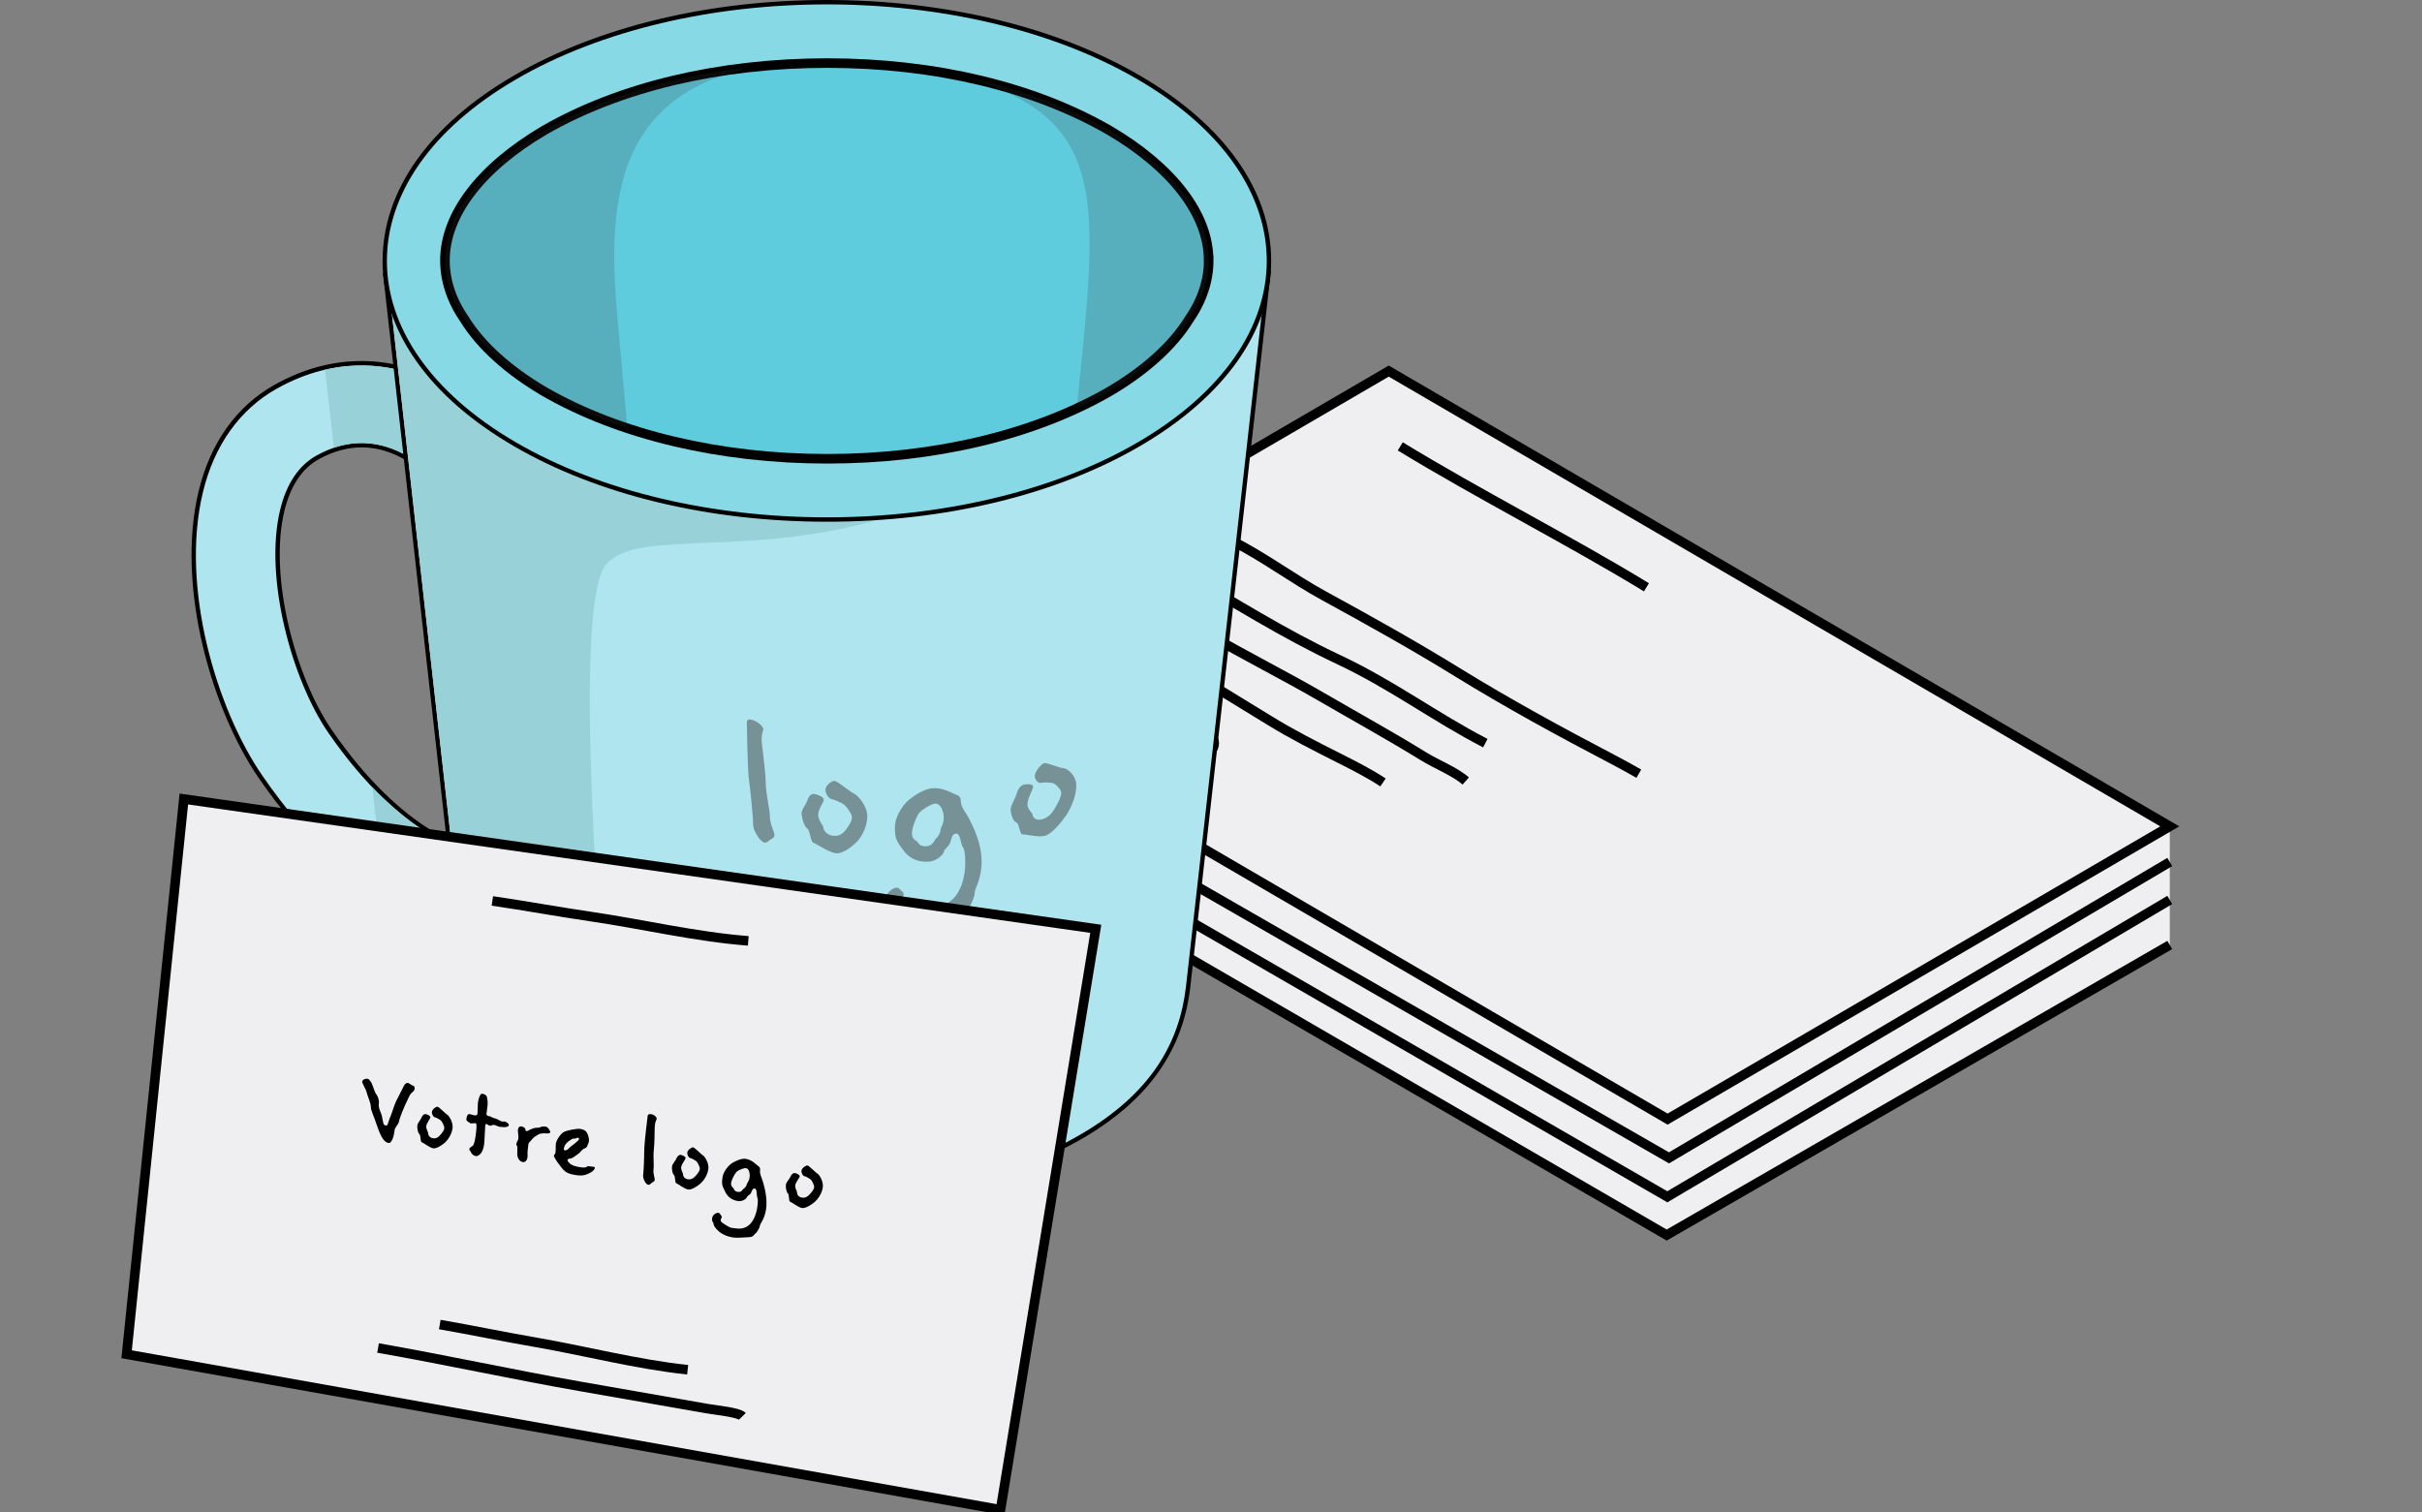<svg xmlns="http://www.w3.org/2000/svg" width="253" height="158" viewBox="0 0 253 158" fill="none"><rect x="0" y="0" width="253" height="158" fill="#808080" stroke="none"/><g clip-path="url(#clip0_625_2150)"><path d="M145.067 38.772L92.609 69.358V81.752L174.195 129.318L226.653 98.731V86.337L145.067 38.772Z" fill="#EFEFF1"></path><path d="M174.195 116.924L92.609 69.358L145.067 38.772L226.653 86.337L174.195 116.924Z" fill="#EFEFF1" stroke="black" stroke-miterlimit="10"></path><path d="M92.609 73.971L174.34 120.973L226.653 90.061" stroke="black" stroke-miterlimit="10"></path><path d="M226.653 94.027L174.168 125.04L92.609 77.937" stroke="black" stroke-miterlimit="10"></path><path d="M226.653 98.731L174.1 129.039L92.609 81.752" stroke="black" stroke-miterlimit="10"></path><path d="M128.695 56.506C132.061 58.201 134.991 60.441 138.311 62.254C143.1 64.87 147.781 67.485 152.316 70.284C157.428 73.435 162.943 76.453 168.481 79.348C169.361 79.81 170.273 80.31 171.189 80.836" stroke="black" stroke-miterlimit="10"></path><path d="M123.561 59.809C128.808 62.868 134.056 66.198 139.802 68.9C145.458 71.557 149.826 74.887 155.155 77.644" stroke="black" stroke-miterlimit="10"></path><path d="M119.074 62.103C121.464 63.5 123.859 64.893 126.249 66.29C130.087 68.525 134.15 70.558 137.956 72.766C141.539 74.846 145.244 76.888 148.673 79.004C150.079 79.875 152.011 80.617 153.109 81.601" stroke="black" stroke-miterlimit="10"></path><path d="M114.123 64.407C117.003 66.051 120.223 67.531 122.949 69.29C126.097 71.323 129.381 73.284 132.619 75.281C134.973 76.732 137.418 77.969 139.971 79.256C141.432 79.989 143.214 80.905 144.466 81.752" stroke="black" stroke-miterlimit="10"></path><path d="M112.508 71.126C111.287 71.836 109.301 71.836 108.072 71.117C106.843 70.398 106.838 69.244 108.058 68.529C109.278 67.815 111.265 67.819 112.494 68.538C113.723 69.258 113.728 70.412 112.508 71.126Z" stroke="black" stroke-miterlimit="10"></path><path d="M119.216 75.038C117.996 75.748 116.01 75.748 114.781 75.029C113.552 74.309 113.547 73.155 114.767 72.441C115.987 71.726 117.974 71.731 119.203 72.45C120.432 73.169 120.437 74.323 119.216 75.038Z" stroke="black" stroke-miterlimit="10"></path><path d="M125.924 78.945C124.703 79.655 122.717 79.655 121.488 78.936C120.259 78.216 120.254 77.062 121.474 76.348C122.694 75.633 124.681 75.638 125.91 76.357C127.139 77.076 127.144 78.23 125.924 78.945Z" stroke="black" stroke-miterlimit="10"></path><path d="M146.27 46.636C154.488 51.656 164.076 56.529 171.986 61.361" stroke="black" stroke-miterlimit="10"></path><path d="M48.514 97.17C47.408 97.055 37.416 95.617 27.379 80.997C22.607 74.044 18.811 61.32 21.188 51.431C22.372 46.503 25.047 42.757 28.921 40.59C39.634 34.604 48.941 41.13 52.365 45.413L45.829 50.373L49.095 47.891L45.843 50.396C45.267 49.696 40.033 43.686 33.039 47.593C31.184 48.633 29.91 50.543 29.252 53.273C27.556 60.335 30.472 70.984 34.259 76.504C42.083 87.895 49.322 89.131 49.394 89.136L48.51 97.165L48.514 97.17Z" fill="#C46EC7"></path><path d="M48.492 97.399C47.376 97.284 37.289 95.832 27.193 81.13C22.39 74.136 18.575 61.33 20.97 51.381C22.172 46.389 24.884 42.592 28.812 40.393C31.71 38.776 34.708 37.952 37.724 37.952C44.342 37.952 49.839 41.895 52.537 45.271L52.687 45.454L49.167 48.125L45.807 50.712L45.666 50.543C45.326 50.131 42.215 46.512 37.765 46.512C36.223 46.512 34.672 46.943 33.148 47.795C31.352 48.803 30.114 50.662 29.47 53.328C27.787 60.326 30.681 70.898 34.441 76.376C38.432 82.188 42.26 85.279 44.764 86.846C47.589 88.614 49.399 88.907 49.412 88.912L49.63 88.944L49.612 89.164L48.705 97.422L48.483 97.399H48.492Z" fill="#AFE5EE"></path><path d="M37.729 38.181C44.514 38.181 49.929 42.367 52.365 45.418L49.031 47.95L49.099 47.9L45.834 50.383L49.036 47.955L45.852 50.406C45.416 49.874 42.3 46.292 37.774 46.292C36.327 46.292 34.74 46.659 33.048 47.602C31.193 48.642 29.918 50.552 29.261 53.282C27.564 60.345 30.481 70.994 34.268 76.513C42.092 87.904 49.331 89.141 49.403 89.145L48.519 97.179C47.412 97.064 37.42 95.626 27.383 81.006C22.612 74.053 18.815 61.329 21.192 51.441C22.376 46.512 25.052 42.766 28.925 40.599C32.014 38.873 34.985 38.19 37.729 38.19M37.729 37.723C34.672 37.723 31.637 38.552 28.703 40.192C24.716 42.418 21.963 46.27 20.747 51.326C18.339 61.343 22.176 74.223 27.007 81.258C37.162 96.048 47.344 97.509 48.469 97.623L48.918 97.669L48.968 97.216L49.852 89.182L49.907 88.706L49.453 88.678C49.131 88.623 42.214 87.267 34.644 76.243C30.912 70.806 28.036 60.322 29.705 53.383C30.331 50.781 31.533 48.967 33.27 47.996C34.758 47.163 36.273 46.741 37.779 46.741C42.128 46.741 45.176 50.286 45.507 50.69L45.784 51.028L46.128 50.763L49.308 48.312L52.642 45.779L53.018 45.495L52.723 45.124C49.993 41.708 44.428 37.718 37.733 37.718L37.729 37.723Z" fill="black"></path><path d="M49.064 47.923L52.365 45.418C49.49 41.818 42.469 36.647 33.951 38.621L34.876 46.778C40.94 44.721 45.326 49.764 45.848 50.401L49.064 47.923ZM49.399 89.136C49.345 89.136 44.728 88.339 38.89 82.247L40.206 93.872C44.66 96.643 47.912 97.106 48.515 97.17L49.399 89.141V89.136Z" fill="#98D2D8"></path><path d="M132.259 28.7L40.51 28.984L48.851 103.206H48.864C49.531 108.904 52.583 114.286 59.84 118.514C74.495 127.06 98.252 127.06 112.902 118.514C120.186 114.268 123.184 109.037 123.882 103.138L132.259 28.7Z" fill="#C46EC7"></path><path d="M86.371 125.15C76.311 125.15 66.846 122.865 59.725 118.711C53.185 114.9 49.466 109.761 48.658 103.436L48.622 103.234L40.254 28.755L132.511 28.471L124.107 103.165C123.327 109.729 119.699 114.817 113.013 118.715C105.892 122.869 96.431 125.155 86.367 125.155L86.371 125.15Z" fill="#AFE5EE"></path><path d="M132.258 28.7L123.88 103.138C123.182 109.037 120.184 114.268 112.9 118.514C105.575 122.787 95.973 124.921 86.371 124.921C76.77 124.921 67.168 122.787 59.839 118.514C52.582 114.286 49.525 108.904 48.862 103.207H48.849L40.508 28.984L132.258 28.7ZM132.766 28.242H132.258L40.508 28.526H40L40.059 29.034L48.4 103.257L48.445 103.665H48.463C49.33 109.976 53.081 115.101 59.612 118.912C66.764 123.085 76.271 125.379 86.371 125.379C96.472 125.379 105.974 123.08 113.127 118.912C119.876 114.978 123.545 109.834 124.329 103.193L132.707 28.755L132.766 28.242Z" fill="black"></path><path d="M93.617 53.717L94.859 28.819L40.51 28.988L48.851 103.211H48.864C49.531 108.909 52.583 114.291 59.84 118.518C71.823 125.503 89.888 126.776 104.089 122.338C87.403 125.732 64.126 118.651 63.364 108.172C62.498 96.226 59.895 62.74 63.364 58.907C66.834 55.073 78.763 58.577 93.617 53.722V53.717Z" fill="#98D2D8"></path><path d="M53.874 8.309C35.927 18.774 35.927 35.74 53.874 46.206C71.822 56.667 100.917 56.667 118.864 46.206C136.811 35.74 136.811 18.774 118.864 8.309C100.917 -2.157 71.822 -2.157 53.874 8.309Z" fill="#C46EC7"></path><path d="M86.373 54.28C74.059 54.28 62.48 51.482 53.762 46.402C45.009 41.3 40.188 34.498 40.188 27.257C40.188 20.016 45.009 13.214 53.762 8.112C62.475 3.028 74.059 0.229 86.373 0.229C98.687 0.229 110.266 3.028 118.979 8.107C127.733 13.209 132.554 20.011 132.554 27.252C132.554 34.494 127.733 41.295 118.979 46.398C110.266 51.477 98.687 54.276 86.373 54.276V54.28Z" fill="#87D9E5"></path><path d="M86.373 0.458C98.133 0.458 109.894 3.073 118.865 8.309C136.812 18.774 136.812 35.74 118.865 46.206C109.894 51.436 98.133 54.051 86.373 54.051C74.612 54.051 62.851 51.436 53.875 46.206C35.928 35.744 35.928 18.774 53.875 8.309C62.851 3.073 74.612 0.458 86.373 0.458ZM86.373 0C74.018 0 62.398 2.808 53.653 7.91C44.827 13.058 39.965 19.929 39.965 27.257C39.965 34.585 44.827 41.456 53.653 46.599C62.402 51.702 74.022 54.51 86.377 54.51C98.732 54.51 110.352 51.702 119.097 46.599C127.923 41.451 132.785 34.585 132.785 27.257C132.785 19.929 127.923 13.058 119.097 7.91C110.347 2.808 98.723 0 86.373 0Z" fill="black"></path><path d="M126.259 27.211C126.259 29.314 125.565 31.416 124.177 33.417C122.494 36.12 119.619 38.721 115.854 40.925C108.026 45.427 97.617 47.932 86.418 47.932C75.22 47.932 64.716 45.431 56.888 40.925C53.123 38.721 50.248 36.12 48.56 33.417C47.172 31.416 46.478 29.314 46.478 27.211C46.478 22.407 50.243 17.501 56.883 13.599C64.711 9.096 75.116 6.591 86.414 6.591C97.712 6.591 108.017 9.092 115.85 13.599C122.49 17.501 126.254 22.407 126.254 27.211H126.259Z" fill="#5FCCDD" stroke="black" stroke-miterlimit="10"></path><path opacity="0.2" d="M56.887 13.599C50.247 17.501 46.482 22.407 46.482 27.211C46.482 29.314 47.176 31.416 48.564 33.417C50.252 36.12 53.123 38.721 56.892 40.924C59.504 42.427 62.411 43.705 65.536 44.74C65.251 41.547 65.019 38.987 64.874 37.37C63.876 26.249 61.622 11.13 77.624 7.282L77.587 7.131C69.75 8.084 62.629 10.306 56.896 13.603L56.887 13.599ZM115.854 13.599C111.617 11.162 106.624 9.316 101.163 8.13C115.822 12.673 114.761 20.767 112.466 42.669C113.64 42.124 114.774 41.543 115.854 40.92C119.618 38.717 122.494 36.115 124.176 33.413C125.564 31.411 126.258 29.309 126.258 27.206C126.258 22.402 122.494 17.496 115.854 13.594V13.599Z" fill="#383838"></path><g opacity="0.48"><path d="M80.377 87.785C80.232 87.909 80.091 88.092 79.828 88.023C79.565 87.954 79.184 87.492 79.089 87.286C78.993 87.079 78.662 86.695 78.662 85.957C78.662 85.243 78.354 82.307 78.209 81.212C78.091 80.145 78.014 75.908 78.014 75.505C78.014 75.079 78.367 75.162 78.653 75.24C79.152 75.382 79.841 75.963 79.724 76.293C79.583 76.595 79.556 77.012 79.556 77.328C79.556 77.644 79.987 80.672 79.987 81.771C79.987 82.893 80.418 84.501 80.418 85.311C80.418 86.099 80.898 86.905 80.898 87.244C80.898 87.602 80.49 87.661 80.372 87.789L80.377 87.785Z" fill="#383838"></path><path d="M89.507 87.945C88.99 88.472 88.006 89.228 87.321 89.15C86.636 89.076 85.294 88.165 84.977 88.06C84.659 87.986 84.636 86.768 84.319 86.557C84.001 86.347 83.738 85.421 83.738 84.972C83.738 84.524 84.224 84.052 84.346 83.598C84.491 83.154 84.759 82.902 85.076 82.953C85.394 83.003 86.051 83.255 86.051 83.548C86.051 83.818 85.466 84.565 85.466 85.128C85.466 85.71 86.001 86.241 86.001 86.443C86.001 86.667 86.292 87.231 87.004 87.318C87.739 87.405 88.106 87.056 88.523 86.47C88.941 85.856 88.99 85.655 88.99 85.366C88.99 85.073 88.424 84.217 88.083 84.001C87.739 83.809 87.176 83.543 86.909 83.511C86.641 83.479 86.224 82.998 86.224 82.522C86.224 82.05 86.909 81.556 87.176 81.583C87.494 81.624 88.823 82.746 89.19 82.907C89.585 83.053 90.596 84.198 90.596 85.275C90.596 86.356 90.029 87.405 89.512 87.95L89.507 87.945Z" fill="#383838"></path><path d="M101.821 93.254C101.821 93.661 101.422 94.619 101.173 94.834C100.923 95.067 100.996 95.493 100.107 95.8C99.191 96.089 97.821 96.538 97.127 96.574C96.41 96.62 95.018 96.606 93.902 95.796C92.791 95.003 93.158 94.756 92.841 94.527C92.542 94.298 92.569 93.62 92.719 93.377C92.841 93.13 93.585 92.448 93.979 92.892C94.351 93.318 94.501 93.203 94.324 93.675C94.152 94.147 94.324 94.289 95.44 94.687C96.555 95.095 96.456 94.921 97.349 94.871C98.27 94.811 99.186 94.435 99.857 93.57C100.506 92.686 100.828 91.445 100.833 90.162C100.833 89.237 100.737 88.683 100.56 88.481C100.388 88.279 100.315 87.043 99.894 87.093C99.472 87.139 99.445 87.414 99.295 87.927C99.168 88.458 98.696 88.596 98.597 88.985C98.497 89.379 97.753 89.983 97.032 90.025C96.288 90.07 95.195 89.956 94.401 88.879C93.585 87.808 93.485 87.574 93.485 86.406C93.485 85.238 94.428 83.951 95 83.525C95.549 83.085 96.565 82.412 97.385 82.353C98.107 82.302 98.778 82.513 99.349 82.792C99.894 83.099 100.365 83.035 100.365 83.695C100.365 84.373 100.887 84.853 101.304 85.673C101.726 86.521 102.538 88.174 102.538 90.029C102.538 91.838 101.817 92.851 101.812 93.254H101.821ZM97.639 83.965C97.317 83.992 96.297 84.57 95.975 84.986C95.676 85.408 95.254 86.544 95.254 87.084C95.254 87.624 95.626 87.794 95.798 87.922C95.97 88.05 96.02 88.458 96.742 88.417C97.485 88.371 97.562 87.803 97.762 87.629C97.984 87.432 98.234 87.006 98.234 86.759C98.234 86.511 98.583 86.099 98.583 85.44C98.583 84.808 98.288 83.91 97.639 83.96V83.965Z" fill="#383838"></path><path d="M111.351 85.215C110.838 85.957 109.863 87.125 109.178 87.318C108.493 87.519 107.146 87.148 106.824 87.176C106.507 87.231 106.484 86.012 106.162 85.93C105.84 85.847 105.572 85.023 105.572 84.57C105.572 84.116 106.067 83.438 106.194 82.934C106.343 82.426 106.615 82.064 106.933 81.986C107.255 81.908 107.917 81.895 107.917 82.188C107.917 82.458 107.323 83.452 107.323 84.02C107.323 84.611 107.863 84.922 107.863 85.124C107.863 85.348 108.158 85.797 108.865 85.595C109.6 85.385 109.967 84.885 110.384 84.121C110.802 83.328 110.847 83.108 110.852 82.815C110.852 82.522 110.294 81.885 109.954 81.808C109.613 81.753 109.051 81.716 108.779 81.789C108.511 81.867 108.094 81.546 108.094 81.075C108.094 80.598 108.783 79.82 109.051 79.742C109.373 79.655 110.688 80.246 111.051 80.255C111.441 80.241 112.43 80.983 112.43 82.073C112.43 83.163 111.868 84.45 111.355 85.211L111.351 85.215Z" fill="#383838"></path></g><path d="M104.512 157.734L13.225 141.493L19.203 83.48L114.463 97.042L104.512 157.734Z" fill="#EFEFF1" stroke="black" stroke-miterlimit="10"></path><path d="M42.946 114.24C42.814 114.364 42.696 114.662 42.433 115.212C42.166 115.775 41.744 116.787 41.685 117.158C41.617 117.515 41.259 117.744 41.218 118.092C41.177 118.441 41 119.485 40.574 119.416C40.134 119.347 39.78 118.789 39.395 117.639C39.018 116.503 38.741 116.041 38.737 115.647C38.741 115.253 38.406 114.557 38.297 114.131C38.202 113.718 37.816 113.201 37.839 113.004C37.861 112.807 38.152 112.669 38.397 112.711C38.592 112.743 38.823 113.109 38.909 113.384C38.995 113.673 39.227 114.263 39.331 114.373C39.449 114.497 39.639 114.987 39.576 115.308C39.513 115.615 39.685 116.059 39.798 116.302C39.916 116.544 39.943 116.97 40.016 117.231C40.075 117.492 40.093 117.561 40.315 117.593C40.533 117.63 40.524 117.259 40.724 116.805C40.937 116.338 41.15 115.532 41.381 115.042C41.608 114.566 42.066 113.741 42.125 113.576C42.197 113.416 42.365 113.114 42.588 113.146C42.81 113.178 42.991 113.407 43.15 113.434C43.295 113.457 43.327 113.622 43.304 113.792C43.282 113.961 43.096 114.103 42.946 114.236V114.24Z" fill="black"></path><path d="M46.507 119.352C46.194 119.631 45.613 120.034 45.25 119.975C44.887 119.915 44.225 119.389 44.057 119.338C43.889 119.297 43.962 118.601 43.803 118.482C43.645 118.363 43.563 117.841 43.595 117.579C43.626 117.318 43.926 117.039 44.021 116.778C44.13 116.517 44.293 116.375 44.465 116.402C44.638 116.43 44.974 116.576 44.955 116.746C44.937 116.902 44.565 117.328 44.529 117.653C44.493 117.978 44.742 118.294 44.728 118.408C44.715 118.537 44.833 118.857 45.209 118.921C45.586 118.986 45.822 118.798 46.085 118.473C46.352 118.134 46.393 118.024 46.411 117.854C46.429 117.685 46.189 117.172 46.021 117.039C45.849 116.92 45.568 116.755 45.422 116.732C45.277 116.709 45.087 116.43 45.123 116.155C45.159 115.88 45.563 115.605 45.704 115.628C45.871 115.656 46.507 116.338 46.692 116.444C46.892 116.54 47.35 117.25 47.273 117.868C47.196 118.486 46.819 119.059 46.507 119.352Z" fill="black"></path><path d="M52.561 117.754C52.402 117.74 52.185 117.772 51.922 117.639C51.658 117.506 51.472 117.502 51.368 117.575C51.264 117.662 51.019 117.584 50.965 117.511C50.892 117.447 50.715 117.364 50.688 117.575C50.665 117.767 50.629 119.123 50.57 119.577C50.511 120.044 50.33 120.419 50.194 120.543C50.071 120.667 49.88 120.822 49.695 120.79C49.513 120.763 49.255 120.575 49.2 120.396C49.155 120.232 49.001 120.181 49.019 120.053C49.037 119.925 49.236 119.81 49.382 119.705C49.527 119.599 49.636 119.059 49.695 118.569C49.754 118.079 49.858 117.378 49.672 117.351C49.486 117.323 49.196 117.433 49.114 117.341C49.032 117.25 48.683 117.181 48.719 116.883C48.756 116.586 48.878 116.366 49.046 116.393C49.214 116.421 49.835 116.705 49.871 116.38C49.908 116.054 49.894 115.454 49.921 115.235C49.949 115.015 50.098 114.227 50.375 114.273C50.638 114.314 50.833 114.438 50.865 114.616C50.897 114.781 50.969 115.175 50.933 115.464L50.819 116.361C50.797 116.544 50.974 116.613 51.119 116.622C51.264 116.622 51.341 116.764 51.69 116.847C52.044 116.915 52.375 117.245 52.556 117.181C52.738 117.117 53.178 117.36 53.151 117.552C53.123 117.758 52.72 117.777 52.547 117.763L52.561 117.754Z" fill="black"></path><path d="M57.046 118.418C56.86 118.39 56.402 118.409 56.225 118.537C56.035 118.651 55.672 118.862 55.554 119.063C55.436 119.256 55.232 119.288 55.187 119.613C55.141 119.938 55.082 120.442 55.11 120.726C55.128 121.006 54.987 121.473 54.62 121.413C54.252 121.354 54.085 120.983 54.048 120.754C53.998 120.52 54.094 119.755 53.994 119.7C53.88 119.641 53.962 119.325 54.075 119.16C54.189 118.995 54.153 118.67 54.121 118.399C54.075 118.129 54.062 117.621 54.493 117.689C54.638 117.712 54.874 117.845 54.874 117.973C54.874 118.106 54.946 118.248 55.132 118.147C55.318 118.047 55.463 117.973 55.717 117.882C55.971 117.79 56.271 117.863 56.457 117.763C56.634 117.657 56.897 117.699 57.065 117.726C57.223 117.754 57.495 118.152 57.477 118.285C57.459 118.418 57.241 118.445 57.042 118.413L57.046 118.418Z" fill="black"></path><path d="M61.727 122.485C61.455 122.613 61.074 122.925 60.19 122.778C59.292 122.631 59.029 122.499 58.562 121.867C58.076 121.244 57.718 120.712 57.918 120.625C58.104 120.525 58.022 119.833 58.063 119.494C58.104 119.155 58.553 118.418 58.952 118.244C59.355 118.056 60.317 117.905 60.571 117.941C61.138 118.033 61.265 118.212 61.41 118.555C61.541 118.894 61.56 119.26 61.474 119.416C61.369 119.572 61.383 119.879 61.088 119.98C60.793 120.08 60.657 120.364 60.494 120.483C60.317 120.602 59.8 121.047 59.587 121.042C59.36 121.033 59.183 121.147 59.355 121.376C59.528 121.605 59.732 121.807 60.575 121.944C61.419 122.082 61.229 121.798 61.505 121.844C61.782 121.889 62.163 121.885 62.145 121.999C62.127 122.128 61.991 122.347 61.727 122.489V122.485ZM60.036 118.958C59.863 118.931 59.75 118.99 59.437 119.21C59.138 119.439 58.979 119.613 58.906 119.975C58.829 120.346 59.283 120.167 59.414 119.989C59.546 119.81 59.922 119.595 60.126 119.398C60.326 119.205 60.544 119.091 60.471 118.935C60.385 118.761 60.181 118.981 60.036 118.958Z" fill="black"></path><path d="M68.045 123.612C67.954 123.69 67.855 123.809 67.709 123.786C67.564 123.763 67.378 123.52 67.338 123.406C67.297 123.291 67.133 123.094 67.192 122.664C67.251 122.247 67.301 120.561 67.306 119.934C67.319 119.32 67.619 116.851 67.65 116.618C67.682 116.37 67.886 116.389 68.045 116.412C68.326 116.457 68.68 116.755 68.585 116.952C68.476 117.135 68.431 117.383 68.403 117.566C68.376 117.749 68.385 119.49 68.299 120.131C68.213 120.772 68.331 121.697 68.267 122.169C68.204 122.641 68.417 123.071 68.39 123.268C68.363 123.479 68.122 123.529 68.045 123.612Z" fill="black"></path><path d="M73.176 123.653C72.849 123.932 72.242 124.344 71.87 124.28C71.498 124.216 70.817 123.685 70.65 123.63C70.477 123.589 70.563 122.883 70.4 122.764C70.237 122.645 70.164 122.114 70.201 121.853C70.237 121.592 70.55 121.308 70.654 121.042C70.772 120.781 70.944 120.634 71.117 120.662C71.289 120.689 71.638 120.841 71.616 121.01C71.593 121.166 71.207 121.601 71.158 121.926C71.108 122.251 71.366 122.576 71.353 122.691C71.335 122.824 71.452 123.149 71.842 123.209C72.233 123.268 72.477 123.085 72.754 122.755C73.035 122.412 73.081 122.297 73.103 122.128C73.126 121.958 72.886 121.436 72.713 121.303C72.536 121.18 72.246 121.015 72.101 120.992C71.956 120.969 71.761 120.685 71.797 120.405C71.833 120.126 72.26 119.851 72.405 119.874C72.577 119.902 73.226 120.593 73.412 120.703C73.616 120.804 74.079 121.518 73.992 122.151C73.906 122.783 73.507 123.355 73.176 123.653Z" fill="black"></path><path d="M79.38 128.068C79.348 128.302 79.053 128.792 78.904 128.874C78.754 128.97 78.758 129.222 78.255 129.259C77.743 129.282 76.976 129.355 76.6 129.296C76.223 129.236 75.466 129.071 74.93 128.503C74.391 127.949 74.613 127.839 74.459 127.679C74.318 127.523 74.386 127.134 74.486 127.006C74.572 126.873 75.03 126.534 75.212 126.831C75.379 127.111 75.466 127.06 75.334 127.317C75.203 127.573 75.284 127.67 75.851 128.013C76.418 128.37 76.377 128.261 76.863 128.338C77.362 128.421 77.883 128.334 78.309 127.935C78.727 127.523 79.003 126.859 79.108 126.112C79.185 125.576 79.18 125.242 79.103 125.096C79.026 124.949 79.09 124.221 78.863 124.184C78.636 124.147 78.595 124.303 78.473 124.578C78.364 124.867 78.096 124.88 78.015 125.091C77.928 125.306 77.48 125.554 77.089 125.489C76.699 125.425 76.105 125.238 75.765 124.541C75.411 123.841 75.375 123.703 75.47 123.021C75.566 122.338 76.182 121.674 76.527 121.486C76.858 121.285 77.466 121.005 77.91 121.074C78.3 121.138 78.645 121.353 78.926 121.601C79.194 121.857 79.453 121.899 79.394 122.279C79.335 122.659 79.575 123.034 79.729 123.584C79.883 124.147 80.178 125.251 80.024 126.328C79.874 127.372 79.407 127.835 79.371 128.068H79.38ZM77.915 122.045C77.738 122.018 77.144 122.228 76.935 122.439C76.74 122.65 76.418 123.268 76.373 123.584C76.328 123.9 76.513 124.038 76.6 124.129C76.681 124.225 76.677 124.463 77.067 124.528C77.47 124.592 77.557 124.271 77.679 124.198C77.815 124.111 77.983 123.9 78.006 123.754C78.028 123.607 78.246 123.419 78.3 123.034C78.355 122.65 78.269 122.105 77.919 122.045H77.915Z" fill="black"></path><path d="M85.104 125.581C84.769 125.865 84.152 126.273 83.775 126.213C83.399 126.154 82.714 125.613 82.541 125.558C82.369 125.517 82.46 124.807 82.297 124.684C82.133 124.56 82.061 124.029 82.097 123.763C82.133 123.497 82.455 123.213 82.564 122.948C82.687 122.682 82.859 122.535 83.036 122.563C83.213 122.59 83.567 122.742 83.539 122.911C83.517 123.071 83.118 123.502 83.072 123.832C83.027 124.161 83.281 124.482 83.263 124.601C83.245 124.734 83.362 125.059 83.757 125.123C84.152 125.187 84.401 125 84.687 124.665C84.973 124.322 85.018 124.207 85.045 124.033C85.072 123.859 84.827 123.337 84.651 123.204C84.474 123.08 84.179 122.911 84.029 122.888C83.879 122.865 83.684 122.577 83.725 122.302C83.766 122.027 84.197 121.743 84.347 121.766C84.524 121.793 85.172 122.49 85.367 122.604C85.576 122.705 86.038 123.429 85.948 124.061C85.857 124.693 85.449 125.274 85.113 125.568L85.104 125.581Z" fill="black"></path><path d="M51.432 94.129C54.851 94.628 58.285 95.26 61.75 95.768C67.165 96.561 72.653 97.875 78.164 98.301" stroke="black" stroke-miterlimit="10"></path><path d="M45.94 138.387C49.25 138.96 52.58 139.661 55.936 140.238C61.183 141.145 66.495 142.546 71.833 143.11" stroke="black" stroke-miterlimit="10"></path><path d="M39.49 140.838C46.557 142.075 53.555 143.618 60.739 144.873C65.103 145.638 69.488 146.403 73.897 147.177C74.849 147.342 77.131 147.553 77.548 147.978" stroke="black" stroke-miterlimit="10"></path></g><defs><clipPath id="clip0_625_2150"><rect width="253" height="158" fill="white"></rect></clipPath></defs></svg>